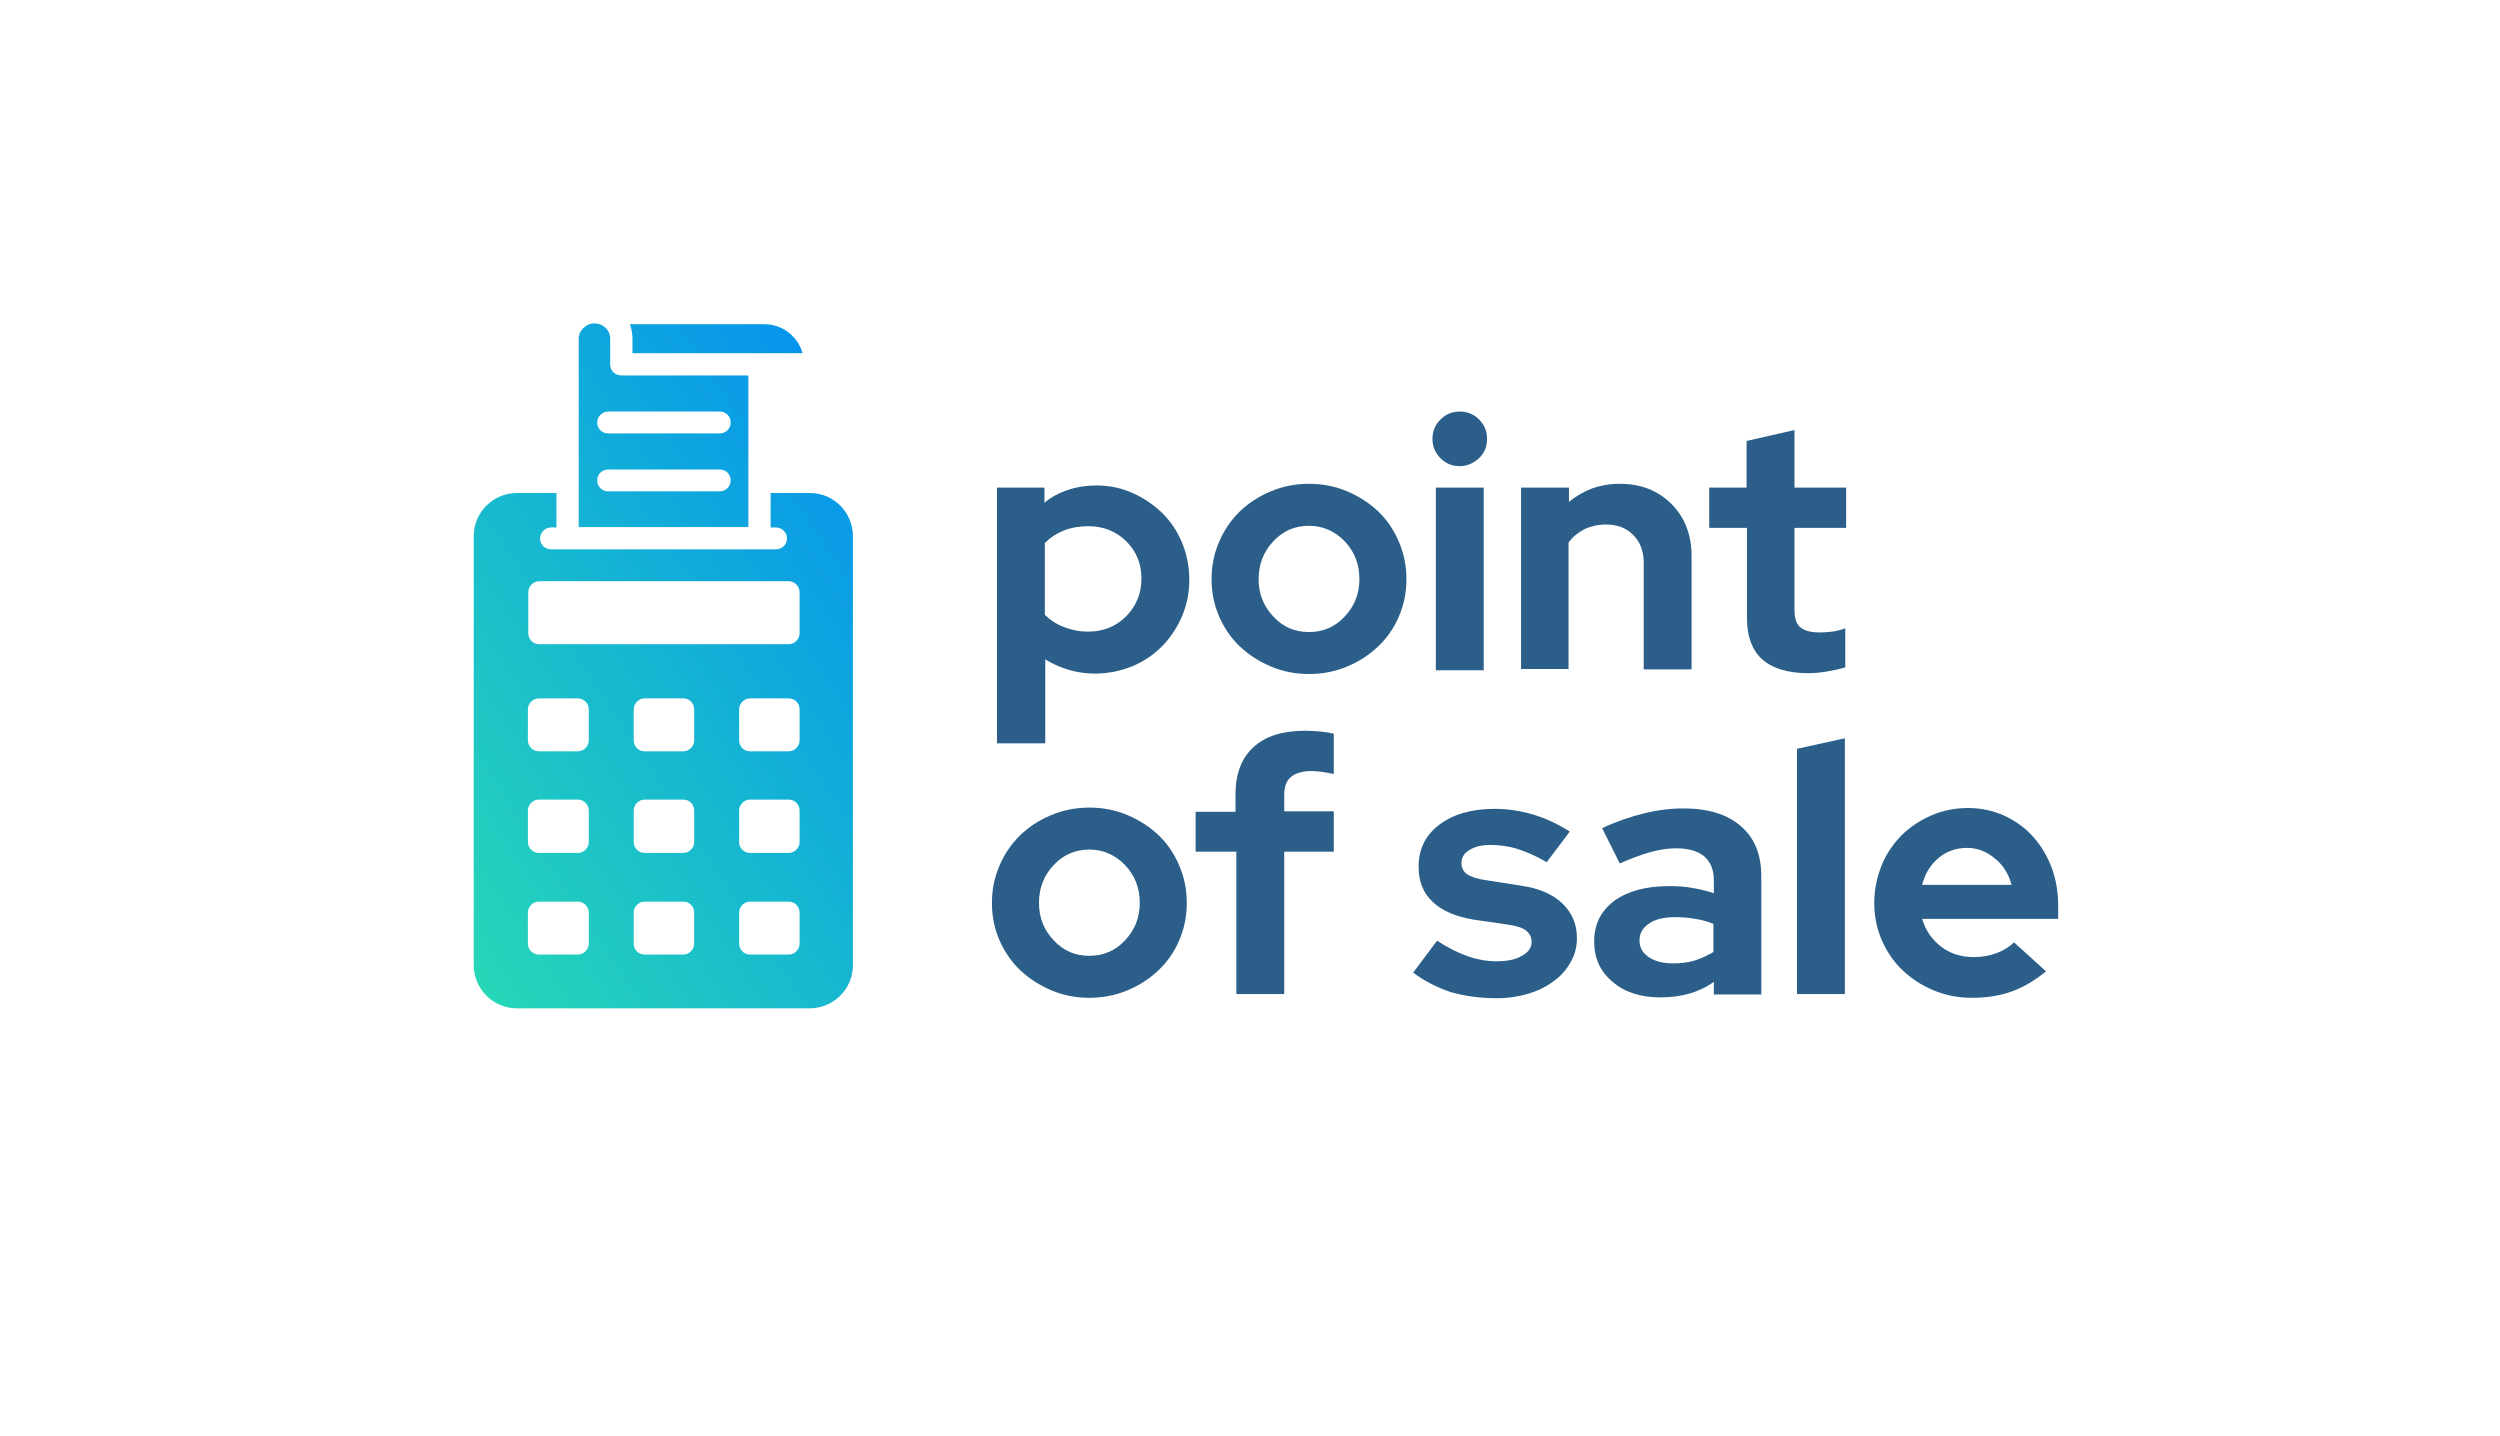 <?xml version="1.0" encoding="utf-8"?>
<!-- Generator: Adobe Illustrator 23.1.0, SVG Export Plug-In . SVG Version: 6.00 Build 0)  -->
<svg version="1.1" id="Layer_1" xmlns="http://www.w3.org/2000/svg" xmlns:xlink="http://www.w3.org/1999/xlink" x="0px" y="0px"
	 viewBox="0 0 595.3 342" style="enable-background:new 0 0 595.3 342;" xml:space="preserve">
<style type="text/css">
	.st0{fill:url(#SVGID_1_);}
	.st1{fill:url(#SVGID_2_);}
	.st2{fill:#FFFFFF;}
	.st3{fill:url(#SVGID_3_);}
	.st4{fill:url(#SVGID_4_);}
	.st5{fill:#2B5F89;}
	.st6{fill:url(#SVGID_5_);}
	.st7{fill:url(#SVGID_6_);}
	.st8{fill:url(#SVGID_7_);}
	.st9{fill:url(#SVGID_8_);}
	.st10{fill:url(#SVGID_9_);}
	.st11{fill:url(#SVGID_10_);}
	.st12{fill:url(#SVGID_11_);}
	.st13{fill:url(#SVGID_12_);}
</style>
<g>
	<path class="st5" d="M237.4,177v-60.9h11.3v3.6c1.7-1.4,3.6-2.4,5.8-3.1c2.1-0.7,4.3-1,6.6-1c3.1,0,5.9,0.6,8.6,1.8
		c2.7,1.2,5,2.8,7.1,4.8c2,2,3.6,4.4,4.7,7.1c1.1,2.7,1.7,5.6,1.7,8.8c0,3.1-0.6,6-1.8,8.8c-1.2,2.7-2.8,5.1-4.8,7.1
		c-2,2-4.4,3.6-7.1,4.7c-2.8,1.1-5.7,1.7-8.8,1.7c-2.1,0-4.2-0.3-6.2-0.9c-2-0.6-3.9-1.4-5.6-2.5V177H237.4z M259.2,125.3
		c-2.1,0-4,0.3-5.8,1c-1.8,0.7-3.3,1.7-4.6,3v17.1c1.2,1.2,2.7,2.2,4.5,2.9c1.8,0.7,3.7,1.1,5.8,1.1c3.6,0,6.6-1.2,9-3.6
		c2.4-2.4,3.7-5.4,3.7-9c0-3.6-1.2-6.5-3.7-9C265.7,126.5,262.7,125.3,259.2,125.3z"/>
	<path class="st5" d="M288.5,137.9c0-3.2,0.6-6.1,1.8-8.9c1.2-2.8,2.8-5.1,4.9-7.2c2.1-2,4.5-3.6,7.4-4.8c2.8-1.2,5.9-1.8,9.1-1.8
		c3.2,0,6.3,0.6,9.1,1.8c2.8,1.2,5.3,2.8,7.4,4.8c2.1,2,3.7,4.4,4.9,7.2c1.2,2.8,1.8,5.7,1.8,8.9s-0.6,6.1-1.8,8.9
		c-1.2,2.8-2.8,5.1-4.9,7.1c-2.1,2-4.5,3.6-7.4,4.8c-2.8,1.2-5.9,1.8-9.1,1.8c-3.2,0-6.3-0.6-9.1-1.8c-2.8-1.2-5.3-2.8-7.4-4.8
		c-2.1-2-3.7-4.4-4.9-7.1C289.1,144,288.5,141.1,288.5,137.9z M311.7,150.5c3.3,0,6.2-1.2,8.5-3.7c2.3-2.4,3.5-5.4,3.5-8.9
		c0-3.6-1.2-6.6-3.5-9c-2.3-2.4-5.2-3.7-8.5-3.7s-6.2,1.2-8.5,3.7c-2.3,2.4-3.5,5.5-3.5,9c0,3.5,1.2,6.5,3.5,8.9
		C305.5,149.3,308.3,150.5,311.7,150.5z"/>
	<path class="st5" d="M347.6,111c-1.8,0-3.3-0.6-4.6-1.9c-1.3-1.3-1.9-2.8-1.9-4.6c0-1.8,0.6-3.3,1.9-4.6c1.3-1.3,2.8-1.9,4.6-1.9
		c1.8,0,3.3,0.6,4.6,1.9c1.3,1.3,1.9,2.8,1.9,4.6c0,1.8-0.6,3.3-1.9,4.6C350.9,110.3,349.3,111,347.6,111z M353.3,116.1v43.5h-11.4
		v-43.5H353.3z"/>
	<path class="st5" d="M362.2,159.6v-43.5h11.4v3.4c1.7-1.4,3.5-2.4,5.5-3.2c2-0.7,4.2-1.1,6.6-1.1c5,0,9.1,1.6,12.3,4.8
		c3.2,3.2,4.8,7.4,4.8,12.4v27h-11.4v-25.4c0-2.7-0.8-4.9-2.5-6.6c-1.6-1.7-3.8-2.5-6.5-2.5c-1.9,0-3.6,0.4-5.1,1.1
		c-1.5,0.8-2.8,1.8-3.8,3.2v30.1H362.2z"/>
	<path class="st5" d="M416,147.3v-21.6H407v-9.6h8.9V105l11.4-2.6v13.7h12.3v9.6h-12.3V145c0,2.1,0.4,3.5,1.3,4.3
		c0.9,0.8,2.4,1.3,4.7,1.3c1.1,0,2.1-0.1,3-0.2c0.9-0.1,2-0.4,3.1-0.8v9.3c-1.2,0.4-2.7,0.7-4.4,1c-1.7,0.3-3.2,0.4-4.4,0.4
		c-4.8,0-8.5-1.1-11-3.3C417.2,154.8,416,151.6,416,147.3z"/>
	<path class="st5" d="M236.2,215c0-3.2,0.6-6.1,1.8-8.9c1.2-2.8,2.8-5.1,4.9-7.2c2.1-2,4.5-3.6,7.4-4.8c2.8-1.2,5.9-1.8,9.1-1.8
		c3.2,0,6.3,0.6,9.1,1.8c2.8,1.2,5.3,2.8,7.4,4.8c2.1,2,3.7,4.4,4.9,7.2c1.2,2.8,1.8,5.7,1.8,8.9s-0.6,6.1-1.8,8.9
		c-1.2,2.8-2.8,5.1-4.9,7.1c-2.1,2-4.5,3.6-7.4,4.8c-2.8,1.2-5.9,1.8-9.1,1.8c-3.2,0-6.3-0.6-9.1-1.8c-2.8-1.2-5.3-2.8-7.4-4.8
		c-2.1-2-3.7-4.4-4.9-7.1C236.8,221.2,236.2,218.2,236.2,215z M259.4,227.6c3.3,0,6.2-1.2,8.5-3.7c2.3-2.4,3.5-5.4,3.5-8.9
		c0-3.6-1.2-6.6-3.5-9c-2.3-2.4-5.2-3.7-8.5-3.7c-3.3,0-6.2,1.2-8.5,3.7c-2.3,2.4-3.5,5.5-3.5,9c0,3.5,1.2,6.5,3.5,8.9
		C253.2,226.4,256,227.6,259.4,227.6z"/>
	<path class="st5" d="M284.5,193.3h9.7v-4.2c0-4.8,1.4-8.6,4.3-11.2c2.8-2.6,6.9-3.9,12.3-3.9c1.2,0,2.4,0.1,3.6,0.2
		c1.2,0.1,2.3,0.3,3.2,0.5v9.6c-1.1-0.2-2-0.4-2.8-0.5c-0.8-0.1-1.7-0.2-2.5-0.2c-2.2,0-3.8,0.5-4.9,1.4c-1.1,0.9-1.6,2.4-1.6,4.3
		v3.9h11.8v9.6h-11.8v33.9h-11.4v-33.9h-9.7V193.3z"/>
	<path class="st5" d="M336.5,231.6l5.7-7.6c2.6,1.7,5,2.9,7.3,3.7c2.3,0.8,4.6,1.2,6.8,1.2c2.6,0,4.6-0.4,6.1-1.3
		c1.5-0.8,2.3-1.9,2.3-3.3c0-1.1-0.4-2-1.3-2.7c-0.9-0.7-2.2-1.1-4.1-1.4L351,219c-4.3-0.7-7.6-2.1-9.8-4.2
		c-2.3-2.1-3.4-4.9-3.4-8.4c0-4.2,1.6-7.5,4.9-10c3.3-2.5,7.7-3.8,13.2-3.8c3.2,0,6.3,0.5,9.3,1.4c3,0.9,5.9,2.3,8.6,4l-5.5,7.3
		c-2.4-1.4-4.7-2.4-6.8-3.1c-2.2-0.7-4.4-1-6.6-1c-2.1,0-3.7,0.4-5,1.2c-1.3,0.8-1.9,1.8-1.9,3.1c0,1.2,0.5,2.1,1.4,2.7
		c0.9,0.6,2.4,1.1,4.5,1.4l8.3,1.3c4.2,0.6,7.5,2,9.8,4.2s3.5,4.9,3.5,8.3c0,2.1-0.5,4-1.5,5.7c-1,1.8-2.3,3.3-4,4.5
		c-1.7,1.3-3.7,2.3-6,3c-2.3,0.7-4.9,1.1-7.6,1.1c-3.9,0-7.6-0.5-11.1-1.5C341.9,235,339,233.5,336.5,231.6z"/>
	<path class="st5" d="M395.4,237.5c-4.7,0-8.5-1.2-11.4-3.7c-3-2.5-4.4-5.7-4.4-9.6c0-4.1,1.6-7.3,4.8-9.7c3.2-2.3,7.5-3.5,13.1-3.5
		c1.8,0,3.6,0.1,5.3,0.4c1.8,0.3,3.5,0.7,5.3,1.3v-3.1c0-2.5-0.8-4.4-2.3-5.7c-1.6-1.3-3.8-1.9-6.8-1.9c-1.8,0-3.8,0.3-6,0.9
		c-2.1,0.6-4.6,1.5-7.3,2.7l-4.2-8.4c3.4-1.6,6.7-2.7,9.9-3.5c3.2-0.8,6.4-1.2,9.5-1.2c5.8,0,10.4,1.4,13.6,4.2
		c3.3,2.8,4.9,6.8,4.9,11.9v28.2h-11.3v-3c-1.8,1.3-3.8,2.2-5.8,2.8C400.1,237.2,397.9,237.5,395.4,237.5z M390.4,223.9
		c0,1.7,0.7,3,2.2,4c1.4,1,3.4,1.5,5.8,1.5c1.9,0,3.6-0.2,5.2-0.7c1.6-0.5,3-1.2,4.4-2V220c-1.4-0.6-2.9-1-4.4-1.2
		c-1.5-0.3-3.1-0.4-4.8-0.4c-2.6,0-4.7,0.5-6.1,1.5C391.2,220.9,390.4,222.2,390.4,223.9z"/>
	<path class="st5" d="M439.3,175.8v60.9h-11.4v-58.4L439.3,175.8z"/>
	<path class="st5" d="M487.2,231.3c-2.7,2.2-5.4,3.8-8.2,4.8c-2.8,1-5.9,1.5-9.4,1.5c-3.3,0-6.4-0.6-9.2-1.8
		c-2.9-1.2-5.3-2.8-7.4-4.8c-2.1-2-3.7-4.4-4.9-7.1c-1.2-2.8-1.8-5.7-1.8-8.9c0-3.1,0.6-6,1.7-8.8s2.7-5.1,4.7-7.2
		c2-2,4.4-3.6,7.1-4.8c2.8-1.2,5.7-1.8,8.8-1.8c3.1,0,5.9,0.6,8.6,1.8c2.6,1.2,4.9,2.8,6.8,4.9c1.9,2.1,3.4,4.5,4.5,7.4
		c1.1,2.9,1.6,6,1.6,9.3v3h-32.4c0.8,2.7,2.3,4.9,4.5,6.6c2.2,1.7,4.8,2.5,7.8,2.5c1.9,0,3.7-0.3,5.3-0.9c1.7-0.6,3.1-1.5,4.3-2.6
		L487.2,231.3z M468.4,201.9c-2.6,0-4.9,0.8-6.8,2.4c-1.9,1.6-3.2,3.7-3.9,6.4h21.3c-0.7-2.6-2-4.7-4-6.3
		C473.1,202.8,470.9,201.9,468.4,201.9z"/>
</g>
<g>
	<g>
		<linearGradient id="SVGID_1_" gradientUnits="userSpaceOnUse" x1="47.125" y1="251.572" x2="241.544" y2="123.852">
			<stop  offset="9.586947e-02" style="stop-color:#2FEAA8"/>
			<stop  offset="1" style="stop-color:#028CF3"/>
		</linearGradient>
		<path class="st0" d="M192.9,117.4h-9.4v8.2h1.3c1.4,0,2.6,1.2,2.6,2.6c0,1.5-1.2,2.6-2.6,2.6h-53.6c-1.5,0-2.6-1.2-2.6-2.6
			c0-1.4,1.2-2.6,2.6-2.6h1.3v-8.2h-9.4c-5.7,0-10.3,4.6-10.3,10.3v102.1c0,5.7,4.6,10.3,10.3,10.3h69.7c5.7,0,10.3-4.6,10.3-10.3
			V127.7C203.1,122,198.5,117.4,192.9,117.4z M140.2,224.7c0,1.4-1.2,2.6-2.6,2.6h-9.3c-1.4,0-2.6-1.2-2.6-2.6v-7.4
			c0-1.4,1.2-2.6,2.6-2.6h9.3c1.4,0,2.6,1.2,2.6,2.6V224.7z M140.2,200.5c0,1.4-1.2,2.6-2.6,2.6h-9.3c-1.4,0-2.6-1.2-2.6-2.6V193
			c0-1.4,1.2-2.6,2.6-2.6h9.3c1.4,0,2.6,1.2,2.6,2.6V200.5z M140.2,176.3c0,1.4-1.2,2.6-2.6,2.6h-9.3c-1.4,0-2.6-1.2-2.6-2.6v-7.4
			c0-1.4,1.2-2.6,2.6-2.6h9.3c1.4,0,2.6,1.2,2.6,2.6V176.3z M165.3,224.7c0,1.4-1.2,2.6-2.6,2.6h-9.2c-1.5,0-2.6-1.2-2.6-2.6v-7.4
			c0-1.4,1.2-2.6,2.6-2.6h9.2c1.5,0,2.6,1.2,2.6,2.6V224.7z M165.3,200.5c0,1.4-1.2,2.6-2.6,2.6h-9.2c-1.5,0-2.6-1.2-2.6-2.6V193
			c0-1.4,1.2-2.6,2.6-2.6h9.2c1.5,0,2.6,1.2,2.6,2.6V200.5z M165.3,176.3c0,1.4-1.2,2.6-2.6,2.6h-9.2c-1.5,0-2.6-1.2-2.6-2.6v-7.4
			c0-1.4,1.2-2.6,2.6-2.6h9.2c1.5,0,2.6,1.2,2.6,2.6V176.3z M190.4,224.7c0,1.4-1.2,2.6-2.6,2.6h-9.2c-1.5,0-2.6-1.2-2.6-2.6v-7.4
			c0-1.4,1.2-2.6,2.6-2.6h9.2c1.5,0,2.6,1.2,2.6,2.6V224.7z M190.4,200.5c0,1.4-1.2,2.6-2.6,2.6h-9.2c-1.5,0-2.6-1.2-2.6-2.6V193
			c0-1.4,1.2-2.6,2.6-2.6h9.2c1.5,0,2.6,1.2,2.6,2.6V200.5z M190.4,176.3c0,1.4-1.2,2.6-2.6,2.6h-9.2c-1.5,0-2.6-1.2-2.6-2.6v-7.4
			c0-1.4,1.2-2.6,2.6-2.6h9.2c1.5,0,2.6,1.2,2.6,2.6V176.3z M190.4,150.8c0,1.4-1.2,2.6-2.6,2.6h-59.4c-1.5,0-2.6-1.2-2.6-2.6V141
			c0-1.4,1.2-2.6,2.6-2.6h59.4c1.4,0,2.6,1.2,2.6,2.6V150.8z"/>
	</g>
	<g>
		<linearGradient id="SVGID_2_" gradientUnits="userSpaceOnUse" x1="5.936" y1="188.874" x2="200.355" y2="61.153">
			<stop  offset="9.586947e-02" style="stop-color:#2FEAA8"/>
			<stop  offset="1" style="stop-color:#028CF3"/>
		</linearGradient>
		<path class="st1" d="M150.6,80.7v3.4h40.5c-1.1-4-4.8-6.9-9.1-6.9h-32C150.5,78.6,150.6,79.8,150.6,80.7z"/>
		<linearGradient id="SVGID_3_" gradientUnits="userSpaceOnUse" x1="11.991" y1="198.09" x2="206.41" y2="70.37">
			<stop  offset="9.586947e-02" style="stop-color:#2FEAA8"/>
			<stop  offset="1" style="stop-color:#028CF3"/>
		</linearGradient>
		<path class="st3" d="M145.3,86.8v-6.1c0-2.3-1.9-3.7-3.7-3.7c-2.1,0-3.8,1.7-3.8,3.7v44.8H148h30.2V89.4H148
			C146.5,89.4,145.3,88.3,145.3,86.8z M171.4,117h-26.6c-1.5,0-2.6-1.2-2.6-2.6c0-1.5,1.2-2.6,2.6-2.6h26.6c1.5,0,2.6,1.2,2.6,2.6
			C174,115.8,172.8,117,171.4,117z M174,100.6c0,1.5-1.2,2.6-2.6,2.6h-26.6c-1.5,0-2.6-1.2-2.6-2.6s1.2-2.6,2.6-2.6h26.6
			C172.8,98,174,99.1,174,100.6z"/>
	</g>
</g>
</svg>
